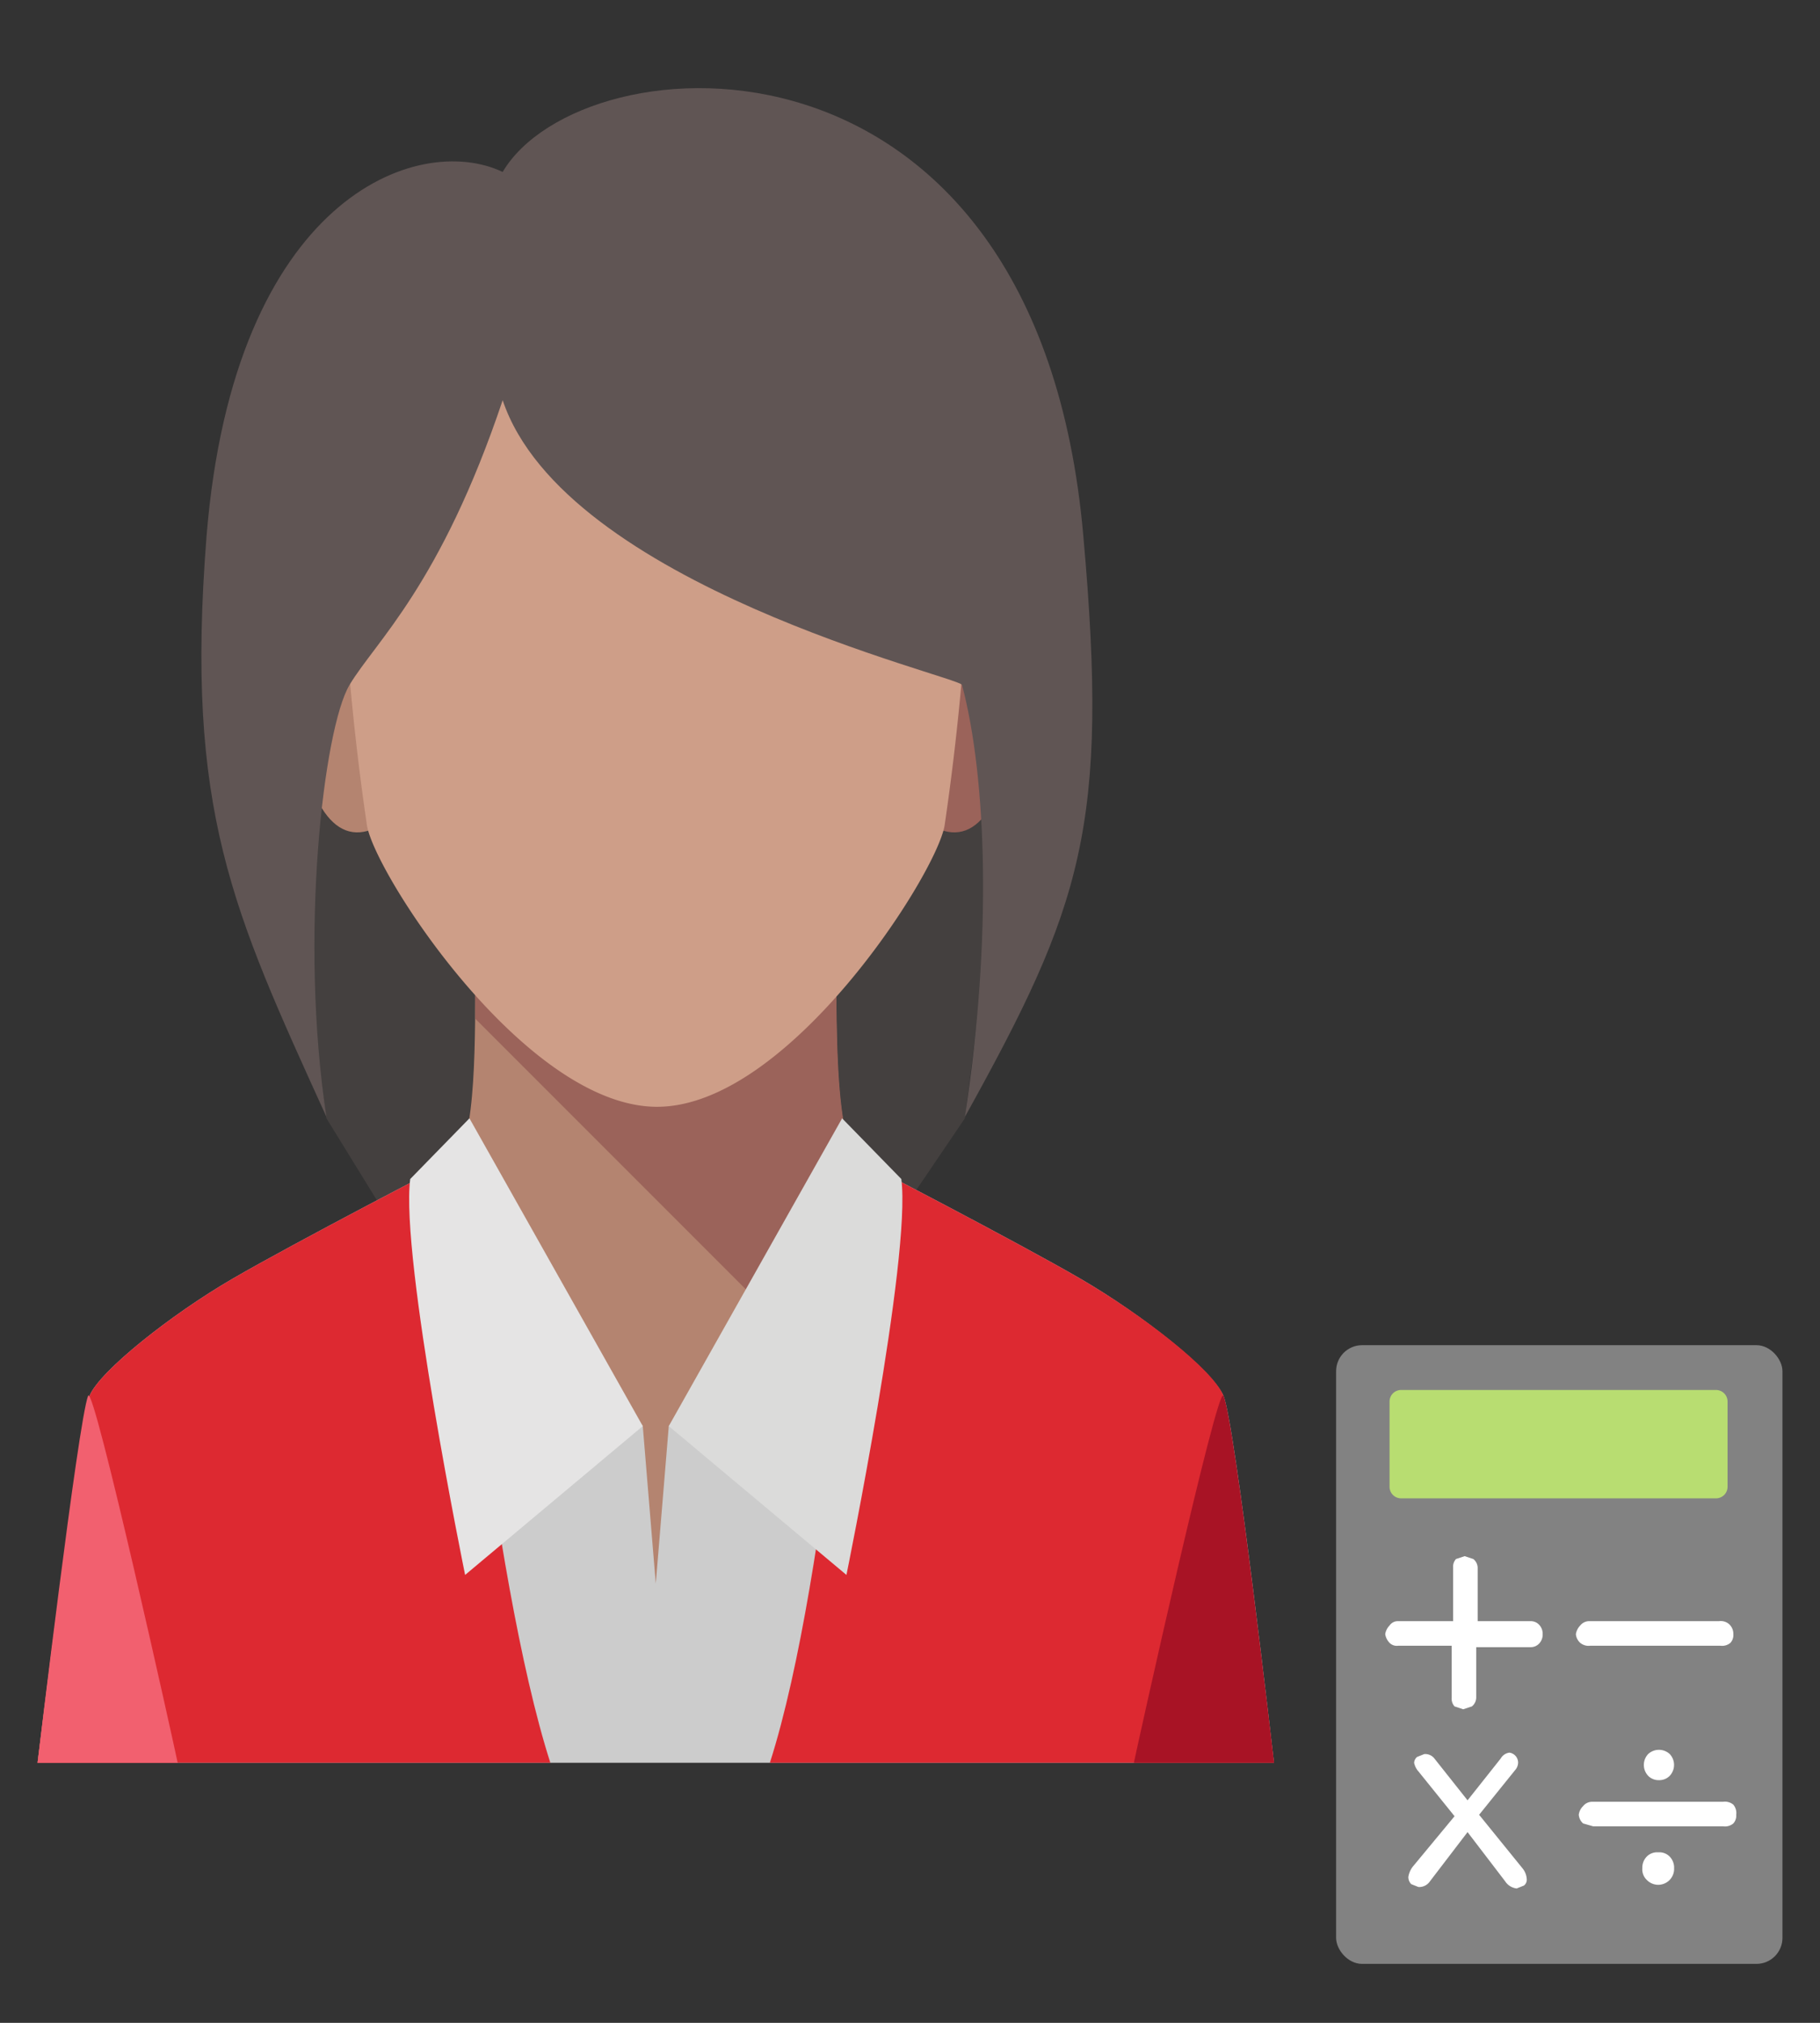 <svg id="Layer_1" data-name="Layer 1" xmlns="http://www.w3.org/2000/svg" width="126" height="140" viewBox="0 0 126 140">
  <rect x="0" y="0" width="126" height="140" fill="#333333" stroke="none"/>
  <defs>
    <style>
      .cls-1, .cls-15 {
        fill: #fff;
      }

      .cls-1 {
        opacity: 0;
      }

      .cls-2 {
        fill: #44403f;
      }

      .cls-3 {
        fill: #ccc;
      }

      .cls-4 {
        fill: #b48470;
      }

      .cls-5 {
        fill: #9b635a;
      }

      .cls-6 {
        fill: #ce9e88;
      }

      .cls-7 {
        fill: #dd2931;
      }

      .cls-8 {
        fill: #e5e4e4;
      }

      .cls-9 {
        fill: #dbdbda;
      }

      .cls-10 {
        fill: #a81325;
      }

      .cls-11 {
        fill: #f2606f;
      }

      .cls-12 {
        fill: #605554;
      }

      .cls-13 {
        fill: #828282;
      }

      .cls-14 {
        fill: #b8dd71;
      }
    </style>
  </defs>
  <title>accounts-finance-banking</title>
  <rect class="cls-1" width="126" height="140"/>
  <g id="RB_Accounts_" data-name="RB Accounts ">
    <g id="Group_2942" data-name="Group 2942">
      <g id="Group_2640" data-name="Group 2640">
        <path id="Path_6768" data-name="Path 6768" class="cls-2" d="M70.2,38.8,34,16.1,18.5,47.9l4.1,29.5,6.9,11.2H59.2l7.6-11.2S70.8,46.9,70.2,38.8Z"/>
        <path id="Path_6769" data-name="Path 6769" class="cls-3" d="M84.7,96.6c-.8-1.8-5.6-5.6-9.9-8.1s-15.3-8.2-15.3-8.2H31.4s-11,5.7-15.3,8.2-9.2,6.4-9.9,8.1S2.6,122,2.6,122H88.2S85.5,98.4,84.7,96.6Z"/>
        <path id="Path_6770" data-name="Path 6770" class="cls-4" d="M57.9,66.8h-25c0,4.7.1,12.4-1.5,13.5C34.7,87,44.5,98.7,44.5,98.7l.9,10.9.9-10.9S56.9,87.1,59.5,80.3C57.8,79.1,57.9,71.5,57.9,66.8Z"/>
        <path id="Path_6771" data-name="Path 6771" class="cls-5" d="M53.6,91.2a66.2,66.2,0,0,0,5.9-10.9h-.1c-1.5-1.3-1.5-8.8-1.5-13.5h-25c0,1.1,0,2.4,0,3.7Z"/>
        <path id="Path_6772" data-name="Path 6772" class="cls-4" d="M25.5,43.8s-6.1-2.9-5.3,4.3S23,58.7,26,57.3Z"/>
        <path id="Path_6773" data-name="Path 6773" class="cls-5" d="M65.3,43.8s6.1-2.9,5.3,4.3-2.8,10.6-5.8,9.2Z"/>
        <path id="Path_6774" data-name="Path 6774" class="cls-6" d="M45.4,20.9c-13.6,0-22,6.6-21.8,15.5a175.3,175.3,0,0,0,1.8,20.7c.5,3.3,10.9,19.4,20,19.5h.1c9.1,0,19.4-16.2,19.9-19.5a175.7,175.7,0,0,0,1.8-20.7C67.4,27.5,59,20.9,45.4,20.9Z"/>
        <g id="Group_2639" data-name="Group 2639">
          <path id="Path_6775" data-name="Path 6775" class="cls-7" d="M53.3,122H88.2s-2.8-23.6-3.5-25.4-5.6-5.6-9.9-8.1-15.3-8.2-15.3-8.2S57.5,108.9,53.3,122Z"/>
          <path id="Path_6776" data-name="Path 6776" class="cls-7" d="M31.4,80.3s-11,5.7-15.3,8.2-9.2,6.4-9.9,8.1S2.6,122,2.6,122H38.1C33.9,108.9,31.4,80.3,31.4,80.3Z"/>
        </g>
        <path id="Path_6777" data-name="Path 6777" class="cls-8" d="M32.5,77.4l-4.1,4.2C27.7,87,32.2,109,32.2,109L44.5,98.7Z"/>
        <path id="Path_6778" data-name="Path 6778" class="cls-9" d="M58.3,77.4l4.1,4.2c.7,5.4-3.8,27.4-3.8,27.4L46.3,98.7Z"/>
        <path id="Path_6779" data-name="Path 6779" class="cls-10" d="M84.7,96.6c-.4-.9-6,24.4-6.2,25.4h9.7S85.5,98.4,84.7,96.6Z"/>
        <path id="Path_6780" data-name="Path 6780" class="cls-11" d="M6.1,96.6C5.4,98.4,2.6,122,2.6,122h9.7C12.1,121,6.5,95.7,6.1,96.6Z"/>
        <path id="Path_6781" data-name="Path 6781" class="cls-12" d="M75,37.1C71.8.4,40.3,2.6,34.8,11.9c-5.9-2.8-18.6,1.8-20.5,25.2-1.5,19,1.8,25.9,8.3,40.2-1.9-12.4-.2-26.9,1.6-29.9s6.3-6.9,10.6-19.7c4.3,12.8,31.5,19.1,31.8,19.7,1.7,6.4,2.1,17.5.2,29.9C74.9,62.7,76.8,57.2,75,37.1Z"/>
      </g>
      <g id="Group_2641" data-name="Group 2641">
        <rect id="Rectangle_858" data-name="Rectangle 858" class="cls-13" x="92.5" y="93.1" width="30.9" height="42.82" rx="1.8" ry="1.8"/>
        <path id="Rectangle_859" data-name="Rectangle 859" class="cls-14" d="M97,96.2h21.8a.8.8,0,0,1,.8.8h0v5.9a.8.8,0,0,1-.8.8H97a.8.8,0,0,1-.8-.8V97a.8.8,0,0,1,.8-.8Z"/>
        <path id="Path_6782" data-name="Path 6782" class="cls-15" d="M106,112.2h-3.7v-3.7a.8.8,0,0,0-.3-.6l-.6-.2-.6.2a.8.8,0,0,0-.2.6v3.7H96.8a.7.7,0,0,0-.6.3,1.1,1.1,0,0,0-.3.6,1.1,1.1,0,0,0,.3.6.7.7,0,0,0,.6.2h3.7v3.6a.8.8,0,0,0,.2.6l.6.2.6-.2a.8.8,0,0,0,.3-.6V114H106a.8.8,0,0,0,.6-.3.9.9,0,0,0,.2-.6.9.9,0,0,0-.2-.6A.8.8,0,0,0,106,112.2Z"/>
        <path id="Path_6783" data-name="Path 6783" class="cls-15" d="M102.4,125.6l2.5-3.1a.8.8,0,0,0,.2-.5.7.7,0,0,0-.6-.7h0a.8.8,0,0,0-.6.4l-2.3,2.9-2.3-2.9a.8.8,0,0,0-.7-.3l-.5.2a.6.6,0,0,0-.2.4,1.3,1.3,0,0,0,.3.6l2.5,3.1-2.9,3.5a1.6,1.6,0,0,0-.3.7.7.7,0,0,0,.2.5l.5.2a.9.9,0,0,0,.8-.4l2.6-3.4,2.6,3.4a1.1,1.1,0,0,0,.8.5l.5-.2a.5.5,0,0,0,.2-.4,1.3,1.3,0,0,0-.3-.8Z"/>
        <path id="Path_6784" data-name="Path 6784" class="cls-15" d="M119.7,112.4a.9.9,0,0,0-.7-.2H110a.8.8,0,0,0-.6.3,1.1,1.1,0,0,0-.3.6.9.9,0,0,0,.3.6.9.9,0,0,0,.7.2h9a.9.9,0,0,0,.7-.2.8.8,0,0,0,.2-.6A.9.9,0,0,0,119.7,112.4Z"/>
        <path id="Path_6785" data-name="Path 6785" class="cls-15" d="M120,124.9a.9.9,0,0,0-.7-.2h-9.1a.8.8,0,0,0-.6.3,1,1,0,0,0-.3.6.9.9,0,0,0,.3.6l.7.2h9a.9.9,0,0,0,.7-.2.8.8,0,0,0,.2-.6A.9.9,0,0,0,120,124.9Zm-5.2-1.7a1,1,0,0,0,.8-.3,1.1,1.1,0,0,0,0-1.5,1.1,1.1,0,0,0-1.5,0h0a1.1,1.1,0,0,0,0,1.5h0a1,1,0,0,0,.8.3Zm0,5a1,1,0,0,0-.8.3,1.1,1.1,0,0,0-.3.8,1,1,0,0,0,.3.8,1.1,1.1,0,0,0,1.9-.8,1.1,1.1,0,0,0-.3-.8,1,1,0,0,0-.8-.3Z"/>
      </g>
    </g>
  </g>
</svg>
